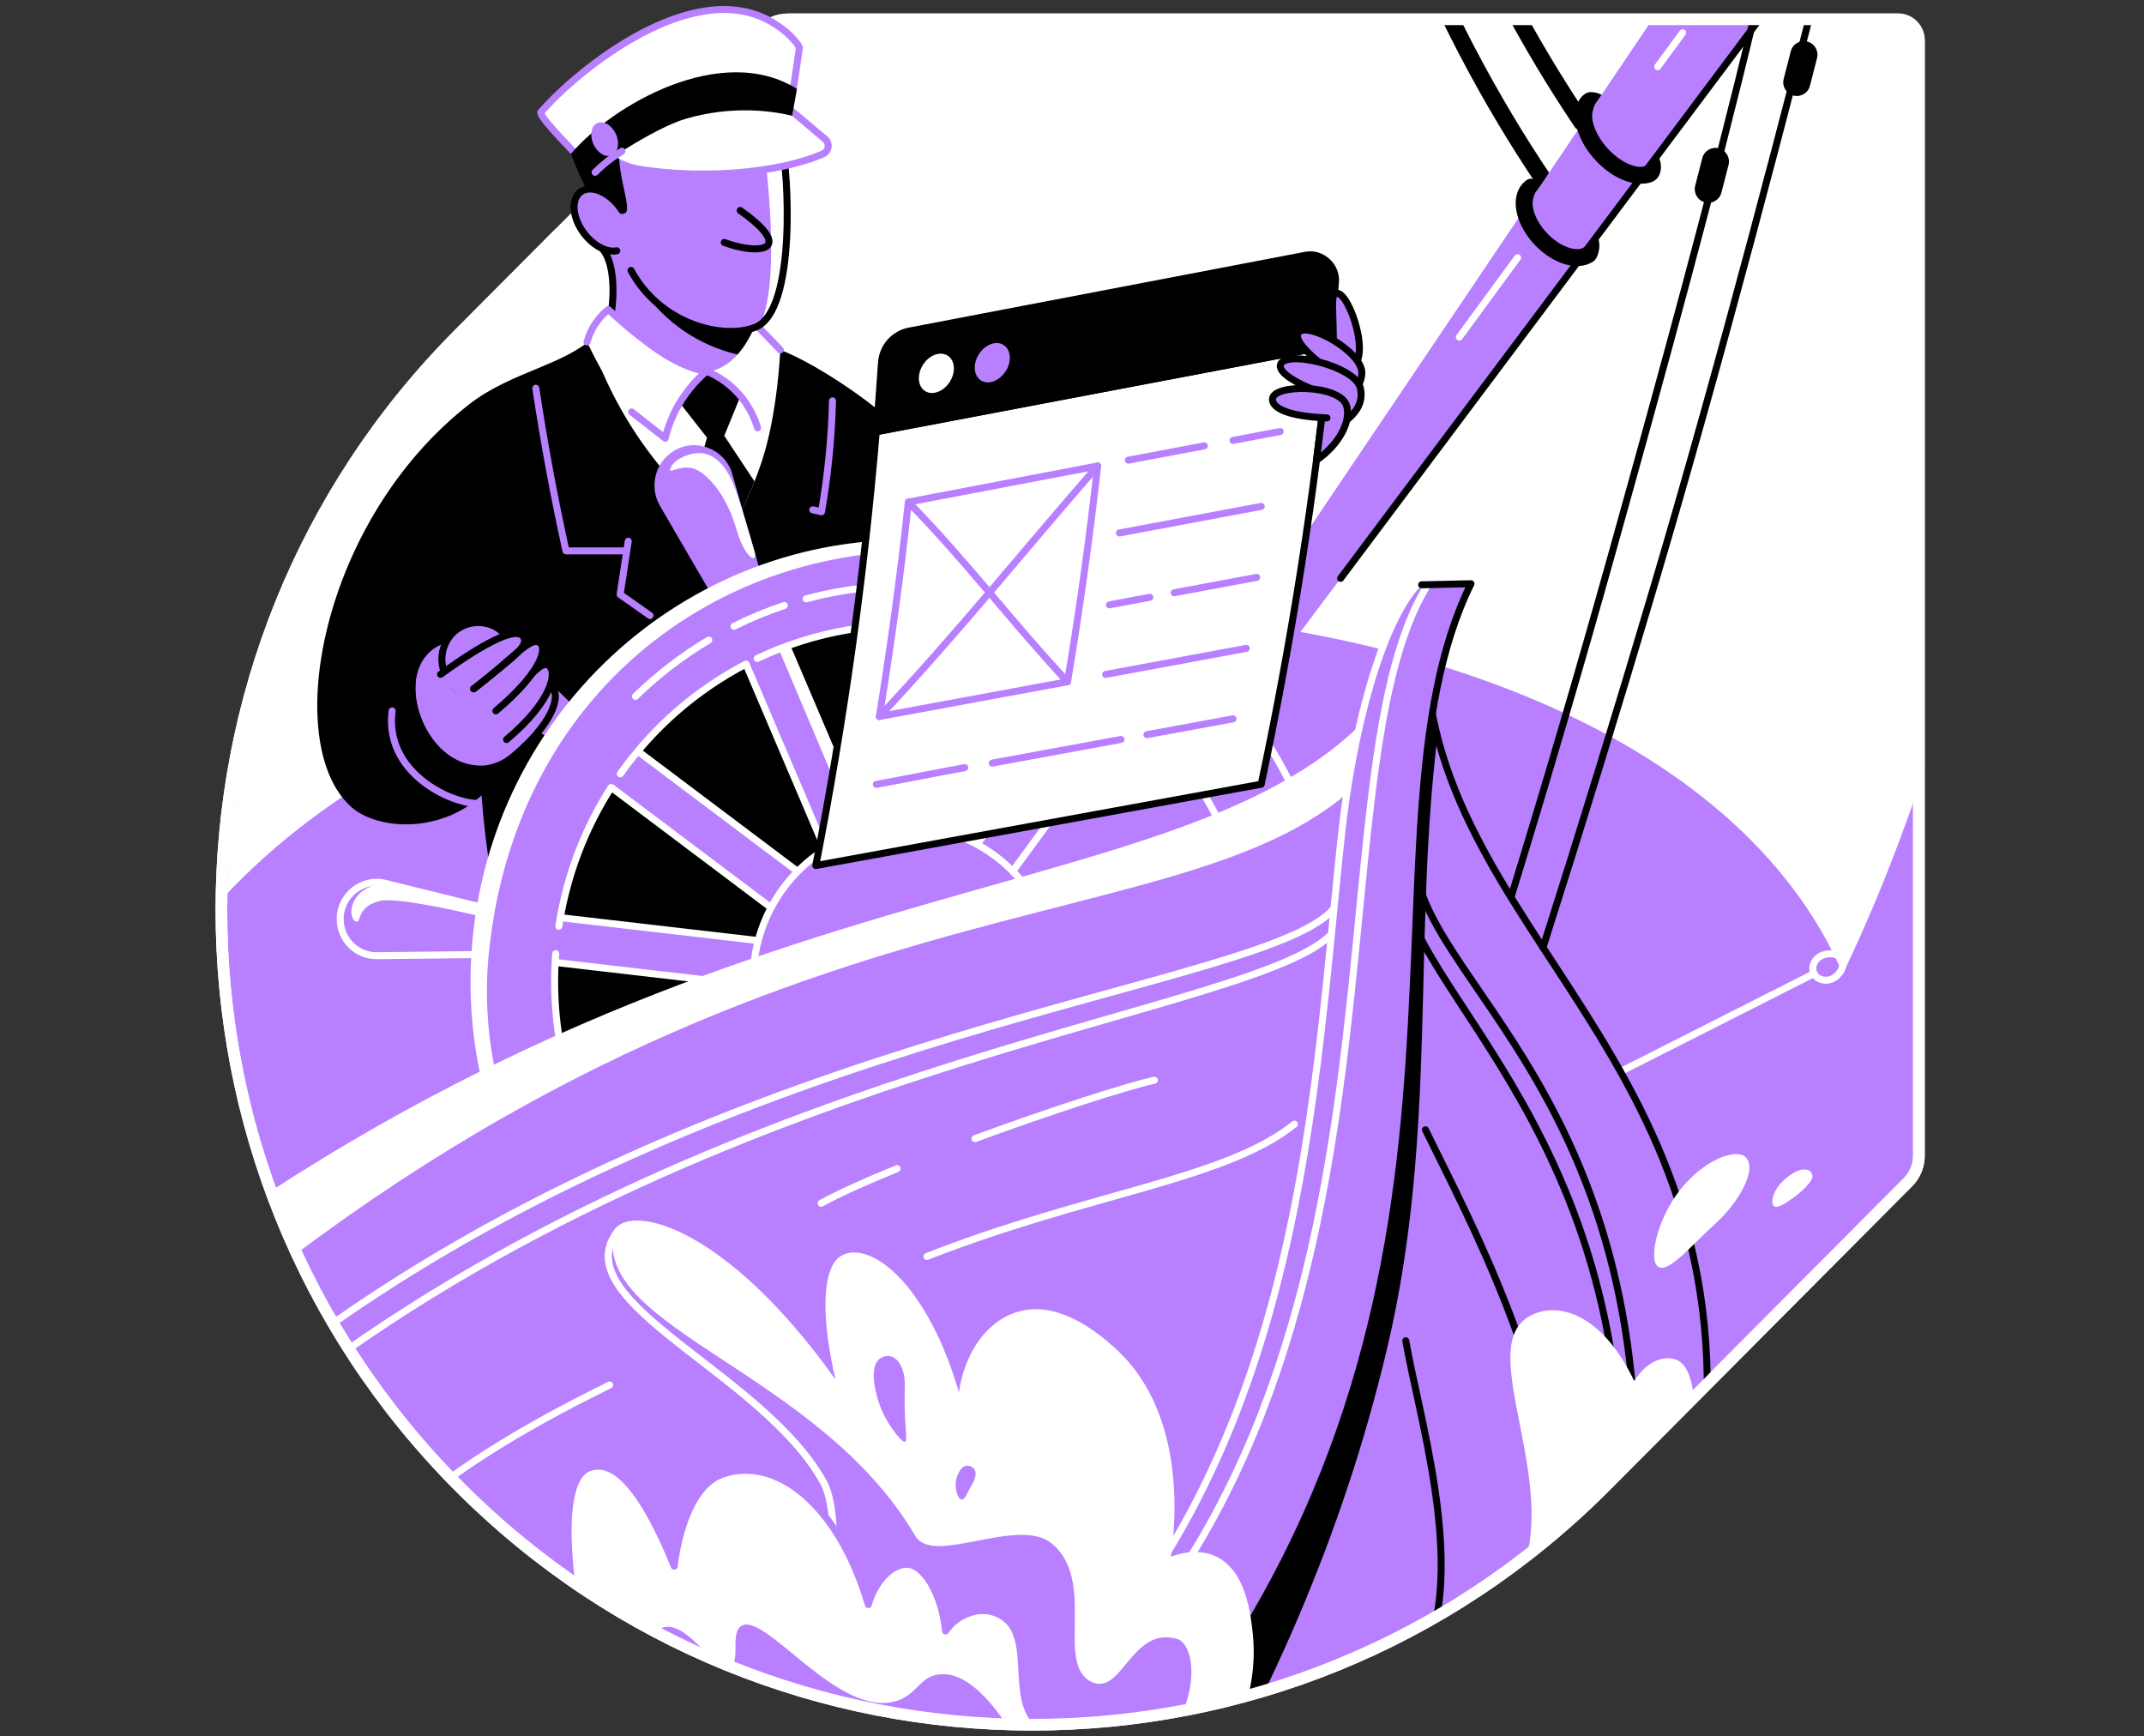 <svg width="368" height="298" viewBox="0 0 368 298" fill="none" xmlns="http://www.w3.org/2000/svg">
<rect x="0" y="0" width="368" height="298" fill="#333333" stroke="none"/>
<path d="M135.203 3.312C133.513 3.312 131.889 3.987 130.693 5.19L78.761 57.362C24.413 111.95 24.413 200.462 78.761 255.054C133.106 309.649 221.215 309.649 275.56 255.054L327.499 202.879C328.695 201.679 329.366 200.052 329.366 198.355V6.939C329.366 4.936 327.749 3.312 325.757 3.312H135.203Z" fill="#B880FF" stroke="white" stroke-width="2" stroke-miterlimit="10"/>
<mask id="mask0_7743_5940" style="mask-type:luminance" maskUnits="userSpaceOnUse" x="38" y="0" width="292" height="296">
<path d="M135.203 3.312C123.655 -6.236 90.25 7.777 89.05 8.98L96.179 39.864L78.761 57.361C24.413 111.95 24.413 200.462 78.761 255.053C133.106 309.649 221.215 309.649 275.56 255.053L327.499 202.878C328.695 201.679 329.366 200.051 329.366 198.354V6.939C329.366 4.936 327.749 3.312 325.757 3.312H135.203Z" fill="white"/>
</mask>
<g mask="url(#mask0_7743_5940)">
<path d="M26.979 168.923C79.161 83.697 280.15 83.221 316.319 167.136C320.968 157.355 325.068 147.452 329.268 135.24C335.5 117.131 339.446 100.336 341.971 85.662V-14.359L162.235 3.308L132.286 3.67C126.747 10.197 109.016 29.123 95.278 40.768C63.354 67.817 17.831 89.118 21.666 138.321C22.518 149.246 24.413 159.462 26.979 168.923Z" fill="white"/>
<path d="M265.01 32.397C264.544 32.397 264.085 32.17 263.803 31.753C261.543 28.391 259.342 24.924 257.259 21.454C252.402 13.352 247.979 4.854 244.112 -3.801C243.785 -4.535 244.112 -5.39 244.846 -5.717C245.579 -6.044 246.435 -5.717 246.762 -4.983C250.58 3.567 254.947 11.957 259.746 19.962C261.804 23.394 263.977 26.816 266.21 30.136C266.658 30.8 266.481 31.704 265.813 32.15C265.566 32.316 265.285 32.397 265.007 32.397H265.01Z" fill="black"/>
<path d="M311.368 167.09C300.342 172.667 289.166 178.335 278.14 183.912" stroke="white" stroke-width="1.2" stroke-linecap="round" stroke-linejoin="round"/>
<path d="M106.826 58.863L102.239 57.535C97.11 62.664 87.837 63.718 80.597 69.34C55.127 89.125 48.141 127.402 60.203 138.415C64.647 142.472 75.531 143.119 82.649 136.506C83.904 154.093 88.974 171.194 88.974 189.178L167.979 161.555L161.772 98.57L154.251 73.645C151.122 69.914 139.143 61.572 132.633 59.594C124.396 57.09 115.428 59.107 106.826 58.863Z" fill="black"/>
<path d="M101.634 59.324C103.359 64.21 106.381 71.018 111.736 78.07C116.423 84.242 121.364 88.581 125.21 91.467C127.073 88.272 129.09 84.197 130.724 79.276C132.926 72.656 133.697 64.533 133.934 60.044L101.634 59.324Z" fill="white"/>
<path d="M125.21 91.468C126.632 89.031 128.141 86.075 129.504 82.626L124.316 74.788L127.598 66.763L126.67 62.246L121.266 63.706L117.782 62.865L115.345 67.448L121.35 75.105L118.38 85.606C120.828 88.005 123.172 89.945 125.21 91.472V91.468Z" fill="black"/>
<path d="M126.141 40.688C125.314 33.598 110.365 42.148 103.272 42.594C105.327 44.562 105.643 49.214 104.736 53.665C124.125 74.81 129.716 56.502 130.54 53.606C128.652 49.663 126.6 44.656 126.138 40.688H126.141Z" fill="#B880FF"/>
<path d="M103.275 42.598C105.33 44.566 105.643 50.282 104.736 54.733" stroke="black" stroke-width="1.2" stroke-linecap="round" stroke-linejoin="round"/>
<path d="M111.342 51.164C112.824 53.031 115.463 55.869 119.548 58.132C122.72 59.888 125.658 60.688 127.744 61.081C128.784 59.193 129.82 57.305 130.86 55.417C129.803 55.959 128.794 56.307 127.866 56.529C120.063 58.407 112.973 52.572 111.342 51.164Z" fill="black"/>
<path d="M121.266 63.703C117.396 64.005 111.704 61.102 104.399 53.132C103.275 52.916 100.501 57.76 100.758 58.696C103.581 64.499 106.565 70.188 113.857 74.858C114.646 72.823 115.873 70.285 117.81 67.653C118.978 66.067 120.175 64.76 121.27 63.703H121.266Z" fill="white"/>
<path d="M129.858 55.348C129.232 56.641 126.732 63.38 121.266 63.7C122.608 64.371 124.197 65.317 125.839 66.638C128.196 68.54 129.82 70.546 130.888 72.111C131.903 68.088 132.915 64.065 133.93 60.042L129.855 55.348H129.858Z" fill="white"/>
<path d="M100.754 58.696C101.022 57.744 101.554 56.339 102.643 54.931C103.237 54.159 103.86 53.571 104.398 53.133C106.061 54.565 114.962 63.074 121.266 63.703C119.642 65.101 117.365 67.448 115.692 70.939C114.952 72.487 114.479 73.944 114.173 75.203C112.253 73.7 110.331 72.198 108.411 70.693" stroke="#B880FF" stroke-width="1.2" stroke-linecap="round" stroke-linejoin="round"/>
<path d="M133.934 60.043C132.63 58.694 131.323 57.341 130.019 55.992" stroke="#B880FF" stroke-width="1.2" stroke-linecap="round" stroke-linejoin="round"/>
<path d="M121.266 63.703C122.466 64.2 124.173 65.084 125.839 66.641C128.509 69.141 129.597 71.989 130.036 73.429" stroke="#B880FF" stroke-width="1.2" stroke-linecap="round" stroke-linejoin="round"/>
<path d="M134.222 25.056C135.234 28.84 136.844 53.288 129.667 56.153C123.356 58.67 110.282 54.852 106.61 42.272C105.449 37.008 104.287 31.74 103.126 26.475L112.33 21.082L134.222 25.056Z" fill="#B880FF"/>
<path d="M134.222 25.055L131.096 24.488C132.063 32.99 133.652 48.836 130.509 55.675C136.709 51.283 135.196 28.682 134.222 25.055Z" fill="white"/>
<path d="M98.24 26.76C98.668 27.988 99.183 29.302 99.794 30.676C100.396 32.025 101.019 33.259 101.634 34.382C103.338 34.963 105.341 36.041 107.044 36.622C109.138 36.622 104.826 28.329 106.749 22.793C103.912 24.114 101.078 25.436 98.24 26.76Z" fill="black"/>
<path d="M134.222 25.055C135.234 28.838 136.844 53.286 129.667 56.151C124.111 58.37 113.31 55.671 108.303 46.408" stroke="black" stroke-width="1.2" stroke-linecap="round" stroke-linejoin="round"/>
<path d="M127.042 36.125C130.544 38.573 132.574 40.809 131.844 41.991C131.208 43.024 128.124 42.989 124.312 41.612" stroke="black" stroke-width="1.2" stroke-linecap="round" stroke-linejoin="round"/>
<path d="M135.272 19.702C135.784 18.641 137.209 8.13 137.209 8.13C137.209 8.13 136.11 5.866 132.282 3.672C118.909 -3.992 99.2 11.885 92.788 19.312C93.112 20.839 99.44 26.847 100.222 28.04" fill="white"/>
<path d="M135.272 19.702C135.784 18.641 137.209 8.13 137.209 8.13C137.209 8.13 136.11 5.866 132.282 3.672C118.909 -3.992 99.2 11.885 92.788 19.312C93.112 20.839 99.44 26.847 100.222 28.04" stroke="#B880FF" stroke-width="1.2" stroke-linecap="round" stroke-linejoin="round"/>
<path d="M105.511 26.787C107.99 24.645 111.05 22.302 117.747 20.369C125.884 18.018 132.769 19.117 136.079 19.875C137.898 21.182 139.72 22.49 141.538 23.797C142.477 24.472 142.335 25.915 141.281 26.388C133.882 29.715 111.958 31.284 105.515 26.784L105.511 26.787Z" fill="white"/>
<path d="M135.151 18.527C136.969 19.835 139.89 22.491 141.538 23.799C142.446 24.518 142.334 25.916 141.281 26.389C133.881 29.717 119.454 31.111 107.104 28.573" stroke="#B880FF" stroke-width="1.2" stroke-linecap="round" stroke-linejoin="round"/>
<path d="M75.621 110.679C72.794 111.899 70.823 115.098 71.389 119.796C72.137 126.034 77.127 132.077 82.909 132.008C86.477 131.966 89.099 129.219 90.062 128.082C90.194 127.341 90.323 126.604 90.455 125.863L81.282 109.656L75.621 110.679Z" fill="#B880FF"/>
<path d="M86.362 108.57L110.344 131.846C112.041 133.532 110.004 136.3 107.931 135.139L79.001 118.615C76.014 116.908 74.96 113.066 76.65 110.033C78.57 106.473 83.521 105.743 86.362 108.57Z" fill="#B880FF" stroke="black" stroke-width="1.2" stroke-linecap="round" stroke-linejoin="round"/>
<path d="M66.094 151.595L98.376 159.572C99.468 159.843 100.139 160.959 99.868 162.068C99.642 163.004 98.814 163.637 97.906 163.647L64.665 164.016C61.233 164.054 58.426 161.265 58.395 157.784C58.301 153.734 62.237 150.59 66.094 151.595Z" fill="#B880FF" stroke="white" stroke-width="1.2" stroke-linecap="round" stroke-linejoin="round"/>
<path d="M69.741 199.084L101.662 189.626C103.953 188.976 105.296 192.144 103.265 193.388L74.63 210.555C71.675 212.329 67.864 211.338 66.121 208.344C64.042 204.887 65.902 200.176 69.745 199.087L69.741 199.084Z" fill="#B880FF" stroke="white" stroke-width="1.2" stroke-linecap="round" stroke-linejoin="round"/>
<path d="M96.324 238.309L119.336 213.948C121.002 212.223 123.732 214.285 122.581 216.389L106.217 245.75C104.527 248.782 100.737 249.857 97.746 248.15C94.238 246.213 93.529 241.195 96.321 238.306L96.324 238.309Z" fill="#B880FF" stroke="white" stroke-width="1.2" stroke-linecap="round" stroke-linejoin="round"/>
<path d="M138.725 258.761L146.664 226.019C146.931 224.91 148.037 224.232 149.129 224.5C150.054 224.729 150.673 225.564 150.68 226.485L150.972 260.183C151.003 263.663 148.246 266.515 144.814 266.553C140.818 266.654 137.724 262.676 138.725 258.761Z" fill="#B880FF" stroke="white" stroke-width="1.2" stroke-linecap="round" stroke-linejoin="round"/>
<path d="M185.577 254.963L176.314 222.629C175.678 220.306 178.807 218.94 180.028 220.995L196.899 249.984C198.641 252.978 197.657 256.841 194.698 258.614C191.283 260.729 186.638 258.854 185.574 254.963H185.577Z" fill="#B880FF" stroke="white" stroke-width="1.2" stroke-linecap="round" stroke-linejoin="round"/>
<path d="M224.33 227.928L200.348 204.651C198.651 202.965 200.689 200.197 202.761 201.359L231.691 217.882C234.678 219.589 235.732 223.432 234.042 226.464C232.123 230.024 227.171 230.755 224.33 227.928Z" fill="#B880FF" stroke="white" stroke-width="1.2" stroke-linecap="round" stroke-linejoin="round"/>
<path d="M244.599 184.905L212.317 176.929C211.225 176.657 210.554 175.541 210.825 174.432C211.051 173.497 211.878 172.864 212.786 172.853L246.028 172.485C249.46 172.447 252.266 175.235 252.297 178.716C252.391 182.767 248.455 185.91 244.599 184.905Z" fill="#B880FF" stroke="white" stroke-width="1.2" stroke-linecap="round" stroke-linejoin="round"/>
<path d="M240.951 137.418L209.034 146.876C207.953 147.196 206.823 146.567 206.51 145.475C206.245 144.55 206.649 143.587 207.431 143.117L236.066 125.95C239.021 124.177 242.832 125.168 244.574 128.162C246.654 131.618 244.793 136.333 240.951 137.418Z" fill="#B880FF" stroke="white" stroke-width="1.2" stroke-linecap="round" stroke-linejoin="round"/>
<path d="M214.368 98.191L191.356 122.552C189.691 124.277 186.961 122.215 188.112 120.111L204.472 90.75C206.162 87.718 209.952 86.643 212.943 88.351C216.451 90.287 217.16 95.305 214.368 98.195V98.191Z" fill="#B880FF" stroke="#B880FF" stroke-width="1.2" stroke-miterlimit="10"/>
<path d="M171.967 77.736L164.029 110.477C163.761 111.586 162.655 112.264 161.563 111.996C160.639 111.767 160.02 110.932 160.013 110.011L159.717 76.314C159.686 72.833 162.443 69.981 165.875 69.943C169.874 69.842 172.965 73.82 171.964 77.736H171.967Z" fill="#B880FF" stroke="#B880FF" stroke-width="1.2" stroke-miterlimit="10"/>
<path d="M125.116 81.532L134.379 113.87C135.015 116.192 131.886 117.559 130.665 115.504L113.794 86.511C112.052 83.517 113.036 79.654 115.995 77.881C119.409 75.767 124.055 77.644 125.119 81.532H125.116Z" fill="#B880FF" stroke="#B880FF" stroke-width="1.2" stroke-miterlimit="10"/>
<path d="M144.257 231.231L149.904 182.158L120.814 221.846L114.691 217.239L143.778 177.55L99.04 197.221L96.015 190.12L140.752 170.45L92.357 164.831L93.24 157.143L141.639 162.762L102.549 133.355L107.107 127.138L146.194 156.541L126.885 111.233L133.895 108.149L153.204 153.46L158.851 104.387L166.435 105.266L160.788 154.34L189.878 114.651L196.002 119.259L166.915 158.947L211.649 139.277L214.674 146.377L169.94 166.048L218.336 171.667L217.452 179.355L169.053 173.736L208.144 203.139L203.585 209.36L164.495 179.953L183.804 225.264L176.794 228.345L157.488 183.037L151.841 232.111L144.257 231.231Z" fill="#B880FF" stroke="white" stroke-width="1.2" stroke-linecap="round" stroke-linejoin="round"/>
<path d="M181.347 170.258C182.48 155.696 171.755 142.984 157.392 141.867C143.028 140.749 130.466 151.648 129.332 166.21C128.199 180.773 138.924 193.484 153.288 194.602C167.651 195.72 180.213 184.821 181.347 170.258Z" fill="#B880FF" stroke="white" stroke-width="1.2" stroke-linecap="round" stroke-linejoin="round"/>
<path d="M133.673 111.411L147.084 143.175L148.625 142.71L135.06 110.883L133.673 111.411Z" fill="white"/>
<path d="M148.374 228.825C115.379 224.993 91.755 194.77 95.604 161.312C99.454 127.858 129.323 103.841 162.314 107.673C195.309 111.505 218.933 141.729 215.084 175.186C211.235 208.64 181.366 232.657 148.374 228.825ZM163.917 93.74C123.335 89.028 86.599 118.567 81.863 159.716C77.127 200.865 106.189 238.043 146.771 242.758C187.354 247.47 224.09 217.931 228.826 176.782C233.562 135.633 204.5 98.455 163.917 93.74Z" fill="#B880FF"/>
<path d="M95.921 158.961C97.263 150.22 100.393 142.17 104.882 135.157M129.97 113.014C139.73 108.379 150.833 106.338 162.318 107.673C195.313 111.505 218.937 141.729 215.088 175.186C211.239 208.64 181.37 232.657 148.378 228.825C116.659 225.143 93.595 197.061 95.285 165.172C95.313 164.675 95.344 164.174 95.382 163.673M106.468 132.81C112.09 124.868 119.518 118.404 128.064 113.963M163.921 93.74C123.339 89.028 86.602 118.567 81.867 159.716C77.131 200.865 106.193 238.043 146.775 242.758C187.357 247.47 224.094 217.931 228.83 176.782C233.566 135.633 204.503 98.455 163.921 93.74Z" stroke="white" stroke-width="1.2" stroke-linecap="round" stroke-linejoin="round"/>
<path d="M121.656 109.848C117.104 112.56 112.879 115.804 109.075 119.511" stroke="white" stroke-width="1.2" stroke-linecap="round" stroke-linejoin="round"/>
<path d="M134.622 103.906C131.656 104.897 128.773 106.093 125.995 107.481" stroke="white" stroke-width="1.2" stroke-linecap="round" stroke-linejoin="round"/>
<path d="M150.468 100.715C146.333 101.024 142.289 101.723 138.371 102.777" stroke="white" stroke-width="1.2" stroke-linecap="round" stroke-linejoin="round"/>
<path d="M83.883 163.867C88.421 116.998 126.729 90.384 167.311 95.096C179.704 96.535 193.143 103.882 202.751 110.562C192.076 101.539 178.772 95.461 163.918 93.736C123.335 89.024 86.599 118.563 81.863 159.712C78.573 188.298 91.596 214.961 113.453 230.16C94.961 214.527 81.348 190.002 83.88 163.864L83.883 163.867Z" fill="white"/>
<path d="M74.731 116.047C82.106 110.696 88.633 107.431 89.822 109.263C90.813 110.79 88.33 113.105 79.453 119.858" fill="#B880FF"/>
<path d="M79.158 119.559C86.533 114.208 91.057 108.877 92.733 110.373C94.089 111.583 92.343 116.319 83.494 123.322" fill="#B880FF"/>
<path d="M82.579 123.501C89.954 118.15 92.618 112.799 94.294 114.294C95.65 115.504 94.68 120.82 85.83 127.823" fill="#B880FF"/>
<path d="M84.071 126.697C90.865 121.77 93.317 116.835 94.864 118.216C96.112 119.332 95.219 124.228 87.068 130.678" fill="#B880FF"/>
<path d="M75.621 115.733C82.996 110.382 88.633 107.433 89.822 109.262C90.813 110.788 88.685 112.343 81.299 118.216" stroke="black" stroke-width="1.2" stroke-linecap="round" stroke-linejoin="round"/>
<path d="M81.299 118.216C87.951 113.195 91.136 108.95 92.732 110.372C94.001 111.505 92.555 115.723 85.114 122" stroke="black" stroke-width="1.2" stroke-linecap="round" stroke-linejoin="round"/>
<path d="M91.349 115.558C92.694 114.254 93.581 113.659 94.294 114.296C95.591 115.454 94.76 120.367 86.943 126.921" stroke="black" stroke-width="1.2" stroke-linecap="round" stroke-linejoin="round"/>
<path d="M94.864 118.219C96.112 119.335 95.219 124.231 87.068 130.681" stroke="black" stroke-width="1.2" stroke-linecap="round" stroke-linejoin="round"/>
<path d="M70.732 117.238C70.287 123.508 74.988 131.999 82.579 131.995C86.147 131.995 89.099 129.214 90.062 128.08" stroke="black" stroke-width="1.2" stroke-linecap="round" stroke-linejoin="round"/>
<path d="M115.025 80.603C114.889 81.389 117.32 79.317 119.83 80.76C122.477 82.279 125.053 86.121 126.381 90.763C127.911 96.108 130.092 96.713 129.528 94.734C129.066 93.107 128.468 91.052 127.824 88.962C126.395 84.306 125.168 79.212 121.301 77.95C118.961 77.188 115.321 78.871 115.025 80.603Z" fill="white"/>
<path d="M84.186 156.514C84.186 156.514 85.358 157.988 83.135 157.435C77.353 156.003 67.752 153.986 65.204 154.622C60.937 155.69 62.151 158.67 61.014 158.124C59.689 157.487 59.717 152.494 65.683 151.6C67.513 151.326 84.186 156.514 84.186 156.514Z" fill="white"/>
<path d="M97.973 26.433L99.795 30.675C102.19 28.822 112.201 21.971 117.751 20.369C125.888 18.018 132.651 19.089 135.961 19.847L136.789 15.25C123.853 7.183 105.111 17.987 97.976 26.429L97.973 26.433Z" fill="black"/>
<path d="M105.055 26.639C106.116 26.152 106.409 24.522 105.709 22.998C105.01 21.475 103.583 20.635 102.521 21.122C101.46 21.609 101.167 23.239 101.867 24.763C102.566 26.286 103.993 27.127 105.055 26.639Z" fill="#B880FF"/>
<path d="M102.138 29.572C102.75 28.967 103.463 28.32 104.28 27.674C105.146 26.988 105.98 26.418 106.749 25.945" stroke="#B880FF" stroke-width="1.2" stroke-linecap="round" stroke-linejoin="round"/>
<path d="M41.353 208.528C142.863 140.017 221.681 159.156 244.672 109.543C244.199 160.605 302.518 180.905 291.711 256.027C274.308 271.935 256.901 287.843 239.498 303.751C239.498 303.751 138.833 311.31 137.421 310.837C136.01 310.365 68.274 276.817 68.274 276.817C59.299 254.055 50.328 231.29 41.353 208.528Z" fill="#B880FF"/>
<path d="M240.336 125.07C241.365 117.757 242.398 119.367 243.427 112.055C218.947 158.52 141.111 141.204 41.357 208.529C42.758 212.083 44.16 215.64 45.561 219.194C145.495 141.541 217.605 165.461 240.339 125.066L240.336 125.07Z" fill="white"/>
<path d="M244.974 116.512L246.727 126.401C242.474 161.194 246.727 194.641 238.163 231.078C230.224 264.852 217.178 291.574 206.284 310.862H192.378V296.828L223.409 243.252L234.849 205.869L240.336 133.988L244.978 116.512H244.974Z" fill="black"/>
<path d="M273.394 279.472C273.741 275.637 276.301 272.348 277.754 268.783C283.787 195.06 240.336 170.358 240.336 149.359" stroke="black" stroke-width="1.2" stroke-linecap="round" stroke-linejoin="round"/>
<path d="M275.959 276.024C276.307 272.188 278.866 268.899 280.32 265.335C285.751 188.444 242.902 168.081 242.902 147.086" stroke="black" stroke-width="1.2" stroke-linecap="round" stroke-linejoin="round"/>
<path d="M50.554 231.872C125.689 175.671 217.205 169.951 228.969 155.906" stroke="white" stroke-width="1.2" stroke-linecap="round" stroke-linejoin="round"/>
<path d="M52.495 236.799C127.63 180.597 217.202 173.904 228.969 159.859" stroke="white" stroke-width="1.2" stroke-linecap="round" stroke-linejoin="round"/>
<path d="M239.494 303.751C239.494 303.751 138.83 311.31 137.418 310.837C136.006 310.365 68.27 276.817 68.27 276.817C59.296 254.055 50.325 231.29 41.35 208.528C142.86 140.017 221.677 159.156 244.668 109.543" stroke="white" stroke-width="1.2" stroke-linecap="round" stroke-linejoin="round"/>
<path d="M244.668 109.547C244.195 160.609 302.515 180.909 291.708 256.03C274.304 271.939 256.898 287.847 239.494 303.755C239.494 303.755 138.83 311.314 137.418 310.841C136.006 310.368 68.27 276.821 68.27 276.821" stroke="black" stroke-width="1.2" stroke-linecap="round" stroke-linejoin="round"/>
<path d="M245.141 100.215C223.371 134.851 248.062 242.7 174.739 300.355C181.665 301.986 188.588 303.613 195.515 305.244C255.298 234.281 236.612 165.193 246.087 119.673C247.37 113.505 249.898 105.431 252.482 100.184L245.141 100.218V100.215Z" fill="#B880FF"/>
<path d="M170.319 300.355C223.26 258.726 225.106 190.935 230.235 143.422C232.21 125.129 237.106 107.131 243.205 100.406L245.142 100.215C223.371 134.851 248.062 242.7 174.739 300.355" fill="#B880FF"/>
<path d="M170.319 300.355C223.26 258.726 225.106 190.935 230.235 143.422C232.21 125.129 237.106 107.131 243.205 100.406L245.142 100.215C223.371 134.851 248.062 242.7 174.739 300.355" stroke="white" stroke-width="1.2" stroke-linecap="round" stroke-linejoin="round"/>
<path d="M167.346 195.412C180.229 190.68 193.38 186.42 198.137 185.395" stroke="white" stroke-width="1.2" stroke-linecap="round" stroke-linejoin="round"/>
<path d="M140.937 206.505C143.987 204.819 148.618 202.746 153.976 200.562" stroke="white" stroke-width="1.2" stroke-linecap="round" stroke-linejoin="round"/>
<path d="M104.632 237.695C92.896 243.45 82.433 249.528 74.481 255.735" stroke="white" stroke-width="1.2" stroke-linecap="round" stroke-linejoin="round"/>
<path d="M222.174 192.93C210.414 202.426 186.884 204.742 159.098 215.636" stroke="white" stroke-width="1.2" stroke-linecap="round" stroke-linejoin="round"/>
<path d="M244.665 193.891C252.603 210.115 266.067 234.967 268.522 264.944" stroke="black" stroke-width="1.2" stroke-linecap="round" stroke-linejoin="round"/>
<path d="M241.292 230.105C243.427 242.526 250.955 266.849 245.305 282.218" stroke="black" stroke-width="1.2" stroke-linecap="round" stroke-linejoin="round"/>
<path d="M195.515 305.243C263.4 224.66 230.829 144.163 252.481 100.18L244.014 100.367" stroke="black" stroke-width="1.2" stroke-linecap="round" stroke-linejoin="round"/>
<path d="M147.425 302.359C139.608 284.027 145.725 262.295 141.305 254.304C130.94 235.562 96.641 223.444 106.029 211.274C108.936 207.508 125.474 211.427 144.755 239.742C140.738 224.442 142.296 217.509 144.609 216.083C149.115 213.305 159.713 221.174 164.947 242.603C164.905 234.578 168.712 227.895 174.279 225.892C181.387 223.336 188.47 229.595 190.793 231.64C204.121 243.382 200.765 264.91 200.223 268.095C201.885 267.368 205.195 266.234 208.252 267.566C213.283 269.753 214.086 277.055 214.448 280.578C216.037 296.086 204.43 308.969 199.719 313.674C187.92 318.956 176.122 324.234 164.321 329.516L147.425 302.359Z" fill="white" stroke="white" stroke-width="1.2" stroke-linecap="round" stroke-linejoin="round"/>
<path d="M104.927 213.145C100.094 224.706 131.468 236.522 141.305 254.304C145.725 262.295 139.608 284.027 147.425 302.359L164.321 329.516C172.381 325.91 180.441 322.301 188.501 318.695C187.611 317.078 186.996 315.517 186.996 314.091C209.615 296.044 206.117 281.857 202.313 280.727C194.176 278.307 192.201 289.827 187.92 288.231C181.554 285.856 189.134 270.887 180.751 264.311C174.77 259.621 160.325 267.91 157.61 263.279C140.961 234.908 102.065 227.415 106.029 211.277L104.927 213.148V213.145Z" fill="#B880FF" stroke="white" stroke-width="1.2" stroke-linecap="round" stroke-linejoin="round"/>
<path d="M258.549 274.747C271.234 257.598 250.642 229.596 263.908 225.27C268.713 223.705 275.476 226.456 280.49 236.995C283.057 233.056 286.002 232.725 287.726 233.365C291.367 234.718 291.951 244.315 289.472 262.16C281.666 266.364 266.359 270.54 258.549 274.744V274.747Z" fill="white"/>
<path d="M104.26 301.016C95.894 270.11 95.894 253.889 101.05 251.925C105.491 250.235 110.369 255.565 115.724 268.782C115.898 267.263 117.372 255.28 124.031 252.992C133.221 249.835 143.934 258.076 149.042 275.378C150.186 271.338 153.027 268.455 155.635 268.455C158.518 268.455 161.567 273.236 162.311 279.909C162.701 279.332 163.403 278.445 164.533 277.708C165.117 277.326 167.329 275.994 169.944 276.54C169.944 276.54 171.581 276.773 172.962 278.077C177.514 282.388 172.927 293.056 179.287 296.603V316.061L118.123 324.487L104.263 301.012L104.26 301.016Z" fill="white" stroke="#B880FF" stroke-width="1.2" stroke-linecap="round" stroke-linejoin="round"/>
<path d="M110.025 285.097L145.627 300.557H175.577C171.783 293.818 166.633 286.825 161.278 287.35C157.815 287.691 157.481 290.859 153.768 291.951C143.781 294.892 131.208 276.39 127.205 279.071C125.307 280.344 127.164 285.153 125.31 285.977C122.741 287.117 118.144 278.317 114.016 279.255C111.867 279.746 110.685 282.684 110.018 285.101L110.025 285.097Z" fill="#B880FF"/>
<path d="M215.498 104.388L306.847 -31.121L319.25 -19.744L210.766 125.071L215.498 104.388Z" fill="#B880FF"/>
<path d="M300.968 3.309C294.177 31.815 285.216 64.382 276.818 94.463C271.144 114.791 265.309 134.632 259.356 153.975" stroke="black" stroke-width="1.2" stroke-linecap="round" stroke-linejoin="round"/>
<path d="M264.84 162.615C271.3 142.336 277.671 121.64 283.923 100.53C295.641 60.963 306.222 20.162 315.795 -17.34" stroke="black" stroke-width="1.2" stroke-linecap="round" stroke-linejoin="round"/>
<path d="M271.491 22.432C271.025 22.432 270.567 22.206 270.285 21.788C268.025 18.426 265.82 14.959 263.741 11.489C258.883 3.387 254.46 -5.108 250.594 -13.766C250.267 -14.5 250.594 -15.355 251.327 -15.682C252.061 -16.009 252.916 -15.682 253.243 -14.948C257.061 -6.398 261.428 1.996 266.227 9.997C268.282 13.426 270.459 16.847 272.691 20.171C273.14 20.836 272.962 21.74 272.295 22.185C272.048 22.352 271.766 22.432 271.488 22.432H271.491Z" fill="black"/>
<path d="M270.702 45.66C268.216 45.66 265.271 44.172 262.997 41.54C260.99 39.214 259.94 36.47 260.194 34.2C260.347 32.819 260.966 31.692 261.978 30.948C262.621 30.472 263.532 30.608 264.009 31.254C264.485 31.901 264.266 32.044 263.577 33.031C263.327 33.386 263.143 33.96 263.08 34.523C262.917 35.983 263.727 37.944 265.194 39.645C267.528 42.347 270.657 43.348 271.895 42.434C272.542 41.957 273.727 39.958 274.152 40.636C274.972 41.95 274.266 44.29 273.62 44.767C272.799 45.372 271.794 45.66 270.702 45.66Z" fill="black"/>
<path d="M281.575 31.524C279.009 31.524 275.887 29.893 273.449 27.042C271.283 24.507 270.149 21.579 270.417 19.215C270.57 17.869 271.106 16.684 272.142 16.058C273.234 15.397 274.903 16.259 274.903 16.259C274.903 16.259 274.332 17.143 273.814 17.859C273.585 18.175 273.362 19.013 273.303 19.545C273.129 21.079 274.051 23.28 275.657 25.157C278.161 28.082 281.408 29.25 282.643 28.339C283.29 27.863 284.18 26.142 284.604 26.823C285.331 27.985 285.244 29.782 284.368 30.676C283.69 31.371 282.626 31.528 281.575 31.528V31.524Z" fill="black"/>
<path d="M292.636 34.728C291.391 34.404 290.644 33.128 290.964 31.88L292.184 27.134C292.504 25.882 293.773 25.131 295.018 25.454C296.263 25.777 297.01 27.053 296.691 28.302L295.47 33.048C295.15 34.3 293.881 35.051 292.636 34.728Z" fill="black"/>
<path d="M307.825 16.399C306.58 16.076 305.832 14.8 306.152 13.552L307.373 8.805C307.692 7.554 308.962 6.802 310.206 7.126C311.451 7.449 312.199 8.725 311.879 9.974L310.659 14.72C310.339 15.972 309.069 16.723 307.825 16.399Z" fill="black"/>
<path d="M319.251 -19.742L230.099 99.261" stroke="black" stroke-width="1.2" stroke-linecap="round" stroke-linejoin="round"/>
</g>
<path d="M216.479 134.588C191.043 139.244 165.555 143.896 140.022 148.545C144.863 123.77 148.323 98.912 150.405 74.092C176.397 69.168 202.334 64.244 228.218 59.324C225.711 84.395 221.799 109.521 216.475 134.588H216.479Z" fill="white" stroke="black" stroke-width="1.2" stroke-linecap="round" stroke-linejoin="round"/>
<path d="M228.221 59.325C202.337 64.245 176.401 69.168 150.409 74.092C150.739 70.159 151.035 66.23 151.295 62.298C151.48 59.547 153.413 57.325 156.09 56.814C178.817 52.474 201.499 48.138 224.139 43.802C226.837 43.284 229.456 45.642 229.223 48.41C228.917 52.047 228.583 55.684 228.221 59.321V59.325Z" fill="black" stroke="black" stroke-width="1.2" stroke-miterlimit="10"/>
<path d="M163.719 63.506C163.584 65.341 162.123 67.08 160.468 67.397C158.813 67.71 157.589 66.482 157.725 64.646C157.86 62.81 159.303 61.061 160.958 60.745C162.614 60.428 163.855 61.666 163.719 63.506Z" fill="white"/>
<path d="M173.317 61.681C173.177 63.517 171.714 65.262 170.058 65.575C168.403 65.888 167.183 64.657 167.322 62.821C167.461 60.982 168.907 59.233 170.563 58.917C172.218 58.6 173.456 59.838 173.317 61.681Z" fill="#B880FF"/>
<path d="M183.234 117.001C171.867 119.105 162.325 120.867 150.941 122.971C152.902 110.693 154.623 98.45 155.91 86.162C167.395 83.999 176.936 82.132 188.401 79.969C187.02 92.309 185.299 104.657 183.234 116.997V117.001Z" stroke="#B880FF" stroke-width="1.2" stroke-linecap="round" stroke-linejoin="round"/>
<path d="M155.91 86.168C165.893 96.349 173.713 106.826 183.233 117.004" stroke="#B880FF" stroke-width="1.2" stroke-linecap="round" stroke-linejoin="round"/>
<path d="M188.401 79.973C175.772 94.417 164.505 108.534 150.941 122.972" stroke="#B880FF" stroke-width="1.2" stroke-linecap="round" stroke-linejoin="round"/>
<path d="M211.642 75.585C214.344 75.073 217.042 74.566 219.744 74.055" stroke="#B880FF" stroke-width="1.2" stroke-linecap="round" stroke-linejoin="round"/>
<path d="M193.679 78.974C198.026 78.153 202.372 77.333 206.715 76.516" stroke="#B880FF" stroke-width="1.2" stroke-linecap="round" stroke-linejoin="round"/>
<path d="M192.149 91.468C200.261 89.945 208.37 88.426 216.475 86.906" stroke="#B880FF" stroke-width="1.2" stroke-linecap="round" stroke-linejoin="round"/>
<path d="M201.544 101.729C206.263 100.849 210.978 99.97 215.693 99.09" stroke="#B880FF" stroke-width="1.2" stroke-linecap="round" stroke-linejoin="round"/>
<path d="M190.414 103.805C192.73 103.374 195.046 102.943 197.361 102.512" stroke="#B880FF" stroke-width="1.2" stroke-linecap="round" stroke-linejoin="round"/>
<path d="M189.778 115.745C197.831 114.253 205.881 112.761 213.923 111.27" stroke="#B880FF" stroke-width="1.2" stroke-linecap="round" stroke-linejoin="round"/>
<path d="M196.85 126.086C201.784 125.178 206.715 124.271 211.642 123.363" stroke="#B880FF" stroke-width="1.2" stroke-linecap="round" stroke-linejoin="round"/>
<path d="M170.319 130.964C178.181 129.521 184.551 128.349 192.403 126.902" stroke="#B880FF" stroke-width="1.2" stroke-linecap="round" stroke-linejoin="round"/>
<path d="M150.409 134.617C155.638 133.658 160.367 132.698 165.594 131.738" stroke="#B880FF" stroke-width="1.2" stroke-linecap="round" stroke-linejoin="round"/>
<path d="M228.788 61.577C229.08 55.766 228.347 51.142 229.035 50.512C231 48.718 235.322 60.582 232.273 62.842" fill="#B880FF"/>
<path d="M228.788 61.577C229.08 55.766 228.347 51.142 229.035 50.512C231 48.718 235.322 60.582 232.273 62.842" stroke="black" stroke-width="1.2" stroke-linecap="round" stroke-linejoin="round"/>
<path d="M230.318 65.055C225.043 61.498 222.16 58.563 222.776 57.235C223.899 54.812 234.028 60.333 233.746 64.141C233.499 67.479 230.28 69.04 225.245 69.913" fill="#B880FF"/>
<path d="M230.318 65.055C225.043 61.498 222.16 58.563 222.776 57.235C223.899 54.812 234.028 60.333 233.746 64.141C233.499 67.479 230.28 69.04 225.245 69.913" stroke="black" stroke-width="1.2" stroke-linecap="round" stroke-linejoin="round"/>
<path d="M229.616 68.406C223.273 66.333 219.518 64.205 219.761 62.686C220.203 59.911 232.714 62.741 233.517 66.671C234.219 70.113 231.518 72.443 226.681 74.779" fill="#B880FF"/>
<path d="M229.616 68.406C223.273 66.333 219.518 64.205 219.761 62.686C220.203 59.911 232.714 62.741 233.517 66.671C234.219 70.113 231.518 72.443 226.681 74.779" stroke="black" stroke-width="1.2" stroke-linecap="round" stroke-linejoin="round"/>
<path d="M227.762 71.722C220.978 71.465 218.402 69.998 218.402 68.53C218.402 65.856 229.908 65.943 231.111 69.566C231.921 72.011 230.169 76.051 225.968 78.976L226.872 71.68" fill="#B880FF"/>
<path d="M227.762 71.722C220.978 71.465 218.402 69.998 218.402 68.53C218.402 65.856 229.908 65.943 231.111 69.566C231.921 72.011 230.169 76.051 225.968 78.976L226.872 71.68" stroke="black" stroke-width="1.2" stroke-linecap="round" stroke-linejoin="round"/>
<path d="M316.191 164.728C316.674 165.837 315.718 167.451 314.463 167.997C313.207 168.542 311.799 168.087 311.316 166.978C310.832 165.868 311.458 164.526 312.713 163.98C313.969 163.434 315.707 163.619 316.191 164.724V164.728Z" stroke="white" stroke-width="1.2" stroke-linecap="round" stroke-linejoin="round"/>
<path d="M106.925 42.571C108.594 41.304 108.313 38.125 106.298 35.469C104.283 32.813 101.296 31.687 99.627 32.953C97.958 34.219 98.239 37.399 100.254 40.055C102.269 42.711 105.256 43.837 106.925 42.571Z" fill="#B880FF"/>
<path d="M105.87 43.038C104.183 43.369 101.909 42.232 100.268 40.083C98.244 37.433 97.952 34.248 99.614 32.968C101.276 31.689 104.26 32.802 106.283 35.451C106.454 35.674 106.61 35.896 106.753 36.126" stroke="black" stroke-width="1.2" stroke-linecap="round" stroke-linejoin="round"/>
<path d="M304.386 206.899C303.895 206.263 304.42 204.208 306.027 202.689C308.847 200.022 310.846 200.383 311.09 201.753C311.246 202.636 309.417 204.413 307.553 205.748C306.34 206.618 304.869 207.532 304.382 206.896L304.386 206.899Z" fill="white"/>
<path d="M284.715 217.454C282.844 216.519 284.385 209.46 288.098 204.575C292.48 198.81 298.043 197.127 299.556 198.538C301.861 200.698 298.14 206.661 294.482 209.954C290.254 213.758 286.565 218.372 284.719 217.451L284.715 217.454Z" fill="white"/>
<path d="M260.476 44.23L250.482 57.854" stroke="white" stroke-width="1.2" stroke-linecap="round" stroke-linejoin="round"/>
<path d="M288.808 5.621L284.527 11.452" stroke="white" stroke-width="1.2" stroke-linecap="round" stroke-linejoin="round"/>
<path d="M164.971 257.331C164.262 257.098 163.74 254.994 164.213 253.558C164.943 251.34 166.101 251.315 166.873 251.802C167.875 252.435 167.43 253.857 166.713 254.994C166.129 255.923 165.639 257.55 164.968 257.331H164.971Z" fill="#B880FF"/>
<path d="M155.336 247.426C154.745 247.635 151.793 243.945 150.715 240.305C149.254 235.371 150.099 233.288 151.758 232.801C153.9 232.172 155.392 234.804 155.301 237.77C155.093 244.578 155.91 247.224 155.336 247.426Z" fill="#B880FF"/>
<path d="M142.895 68.785C142.815 71.894 142.62 75.225 142.258 78.747C141.928 81.967 141.497 84.999 141.003 87.83C140.502 87.719 140.002 87.607 139.501 87.496" stroke="#B880FF" stroke-width="1.2" stroke-linecap="round" stroke-linejoin="round"/>
<path d="M91.968 66.629C92.653 71.18 93.435 75.857 94.325 80.656C95.212 85.434 96.154 90.065 97.142 94.54H107.486" stroke="#B880FF" stroke-width="1.2" stroke-linecap="round" stroke-linejoin="round"/>
<path d="M107.834 92.883L106.437 102.024L111.562 105.634" stroke="#B880FF" stroke-width="1.2" stroke-linecap="round" stroke-linejoin="round"/>
<path d="M67.304 122.008C65.941 132.561 77.291 137.895 82.058 137.895" stroke="#B880FF" stroke-width="1.2" stroke-linecap="round" stroke-linejoin="round"/>
<path d="M96.179 39.865L78.761 57.362C24.413 111.95 24.413 200.462 78.761 255.054C133.106 309.649 221.215 309.649 275.56 255.054L327.499 202.879C328.695 201.679 329.366 200.052 329.366 198.355V6.939C329.366 4.936 327.749 3.312 325.757 3.312H135.203" stroke="white" stroke-width="2" stroke-miterlimit="10"/>
</svg>
